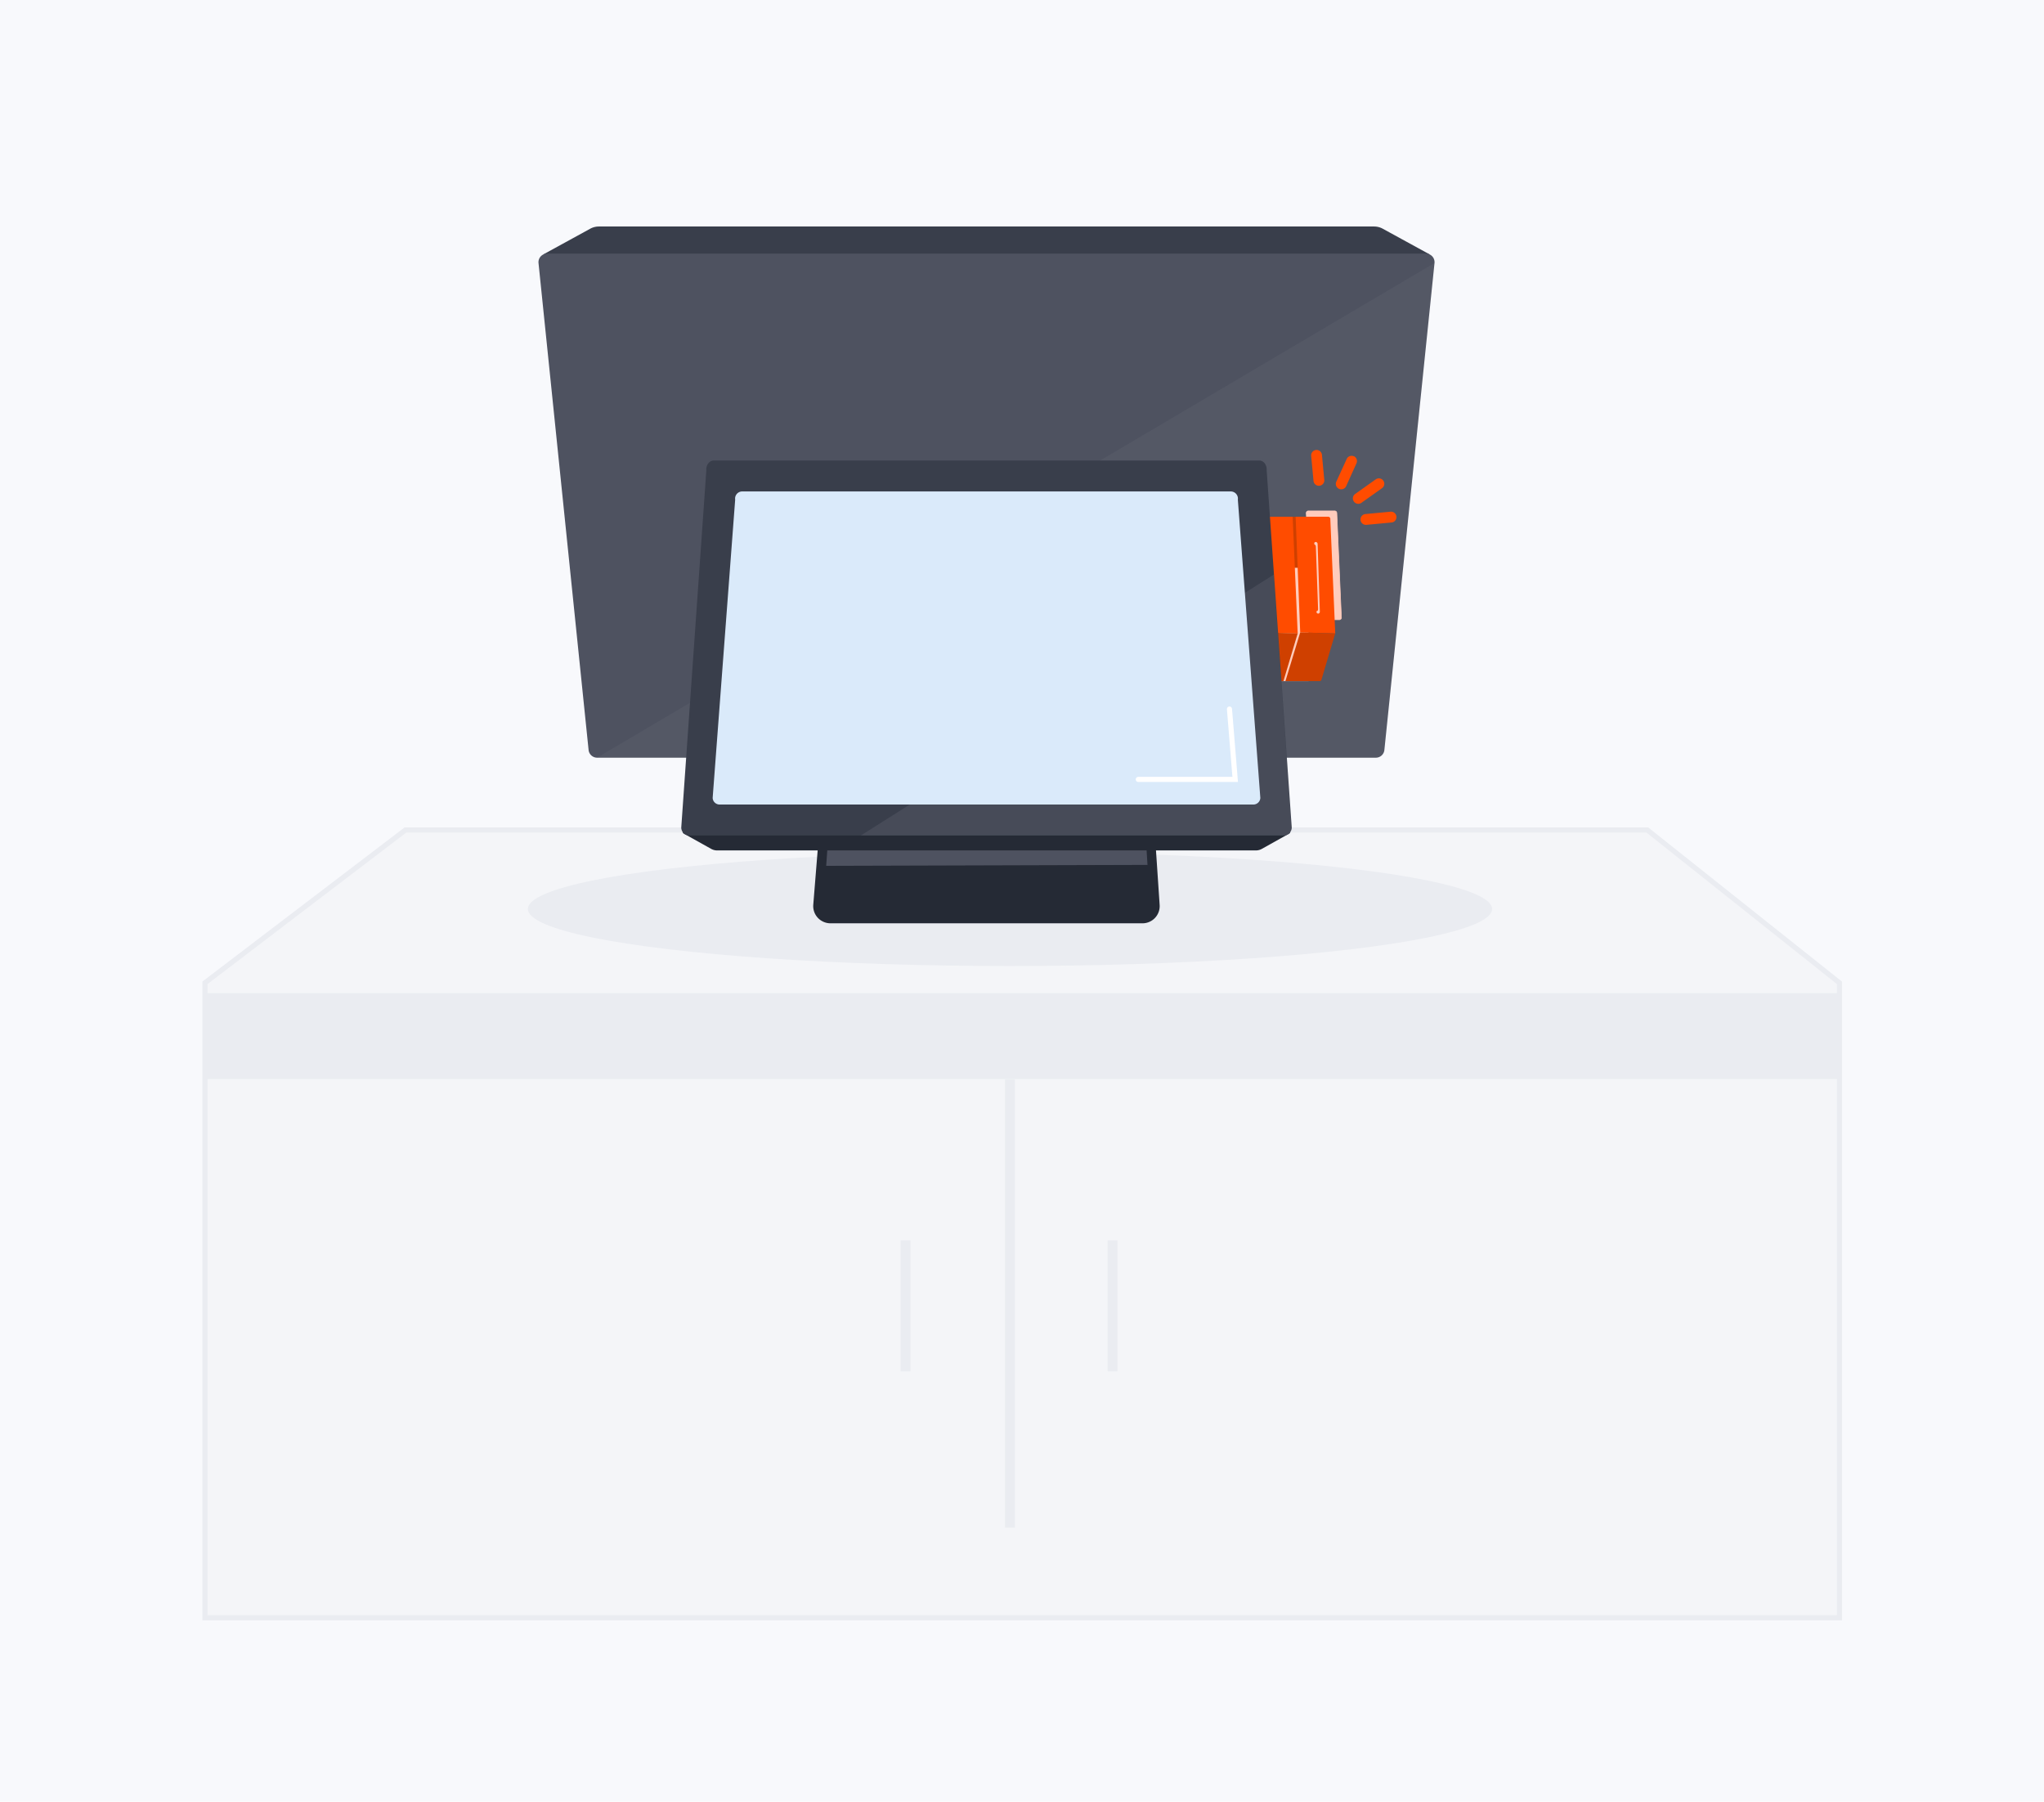 <?xml version="1.0" encoding="UTF-8"?>
<svg xmlns="http://www.w3.org/2000/svg" width="800" height="705.12" viewBox="0 0 800 705.12">
  <defs>
    <style>.a{fill:#f8f9fc;}.b{fill:#c9cad3;opacity:0.1;}.c,.o{fill:none;stroke-width:2px;}.c{stroke:#eaecf1;}.c,.j,.o{stroke-miterlimit:10;}.d,.g,.m{fill:#eaecf1;}.e{fill:#393e4b;}.f{fill:#4e5260;}.g{opacity:0.04;}.h,.j{fill:#ffccbc;}.i{fill:#cf4000;}.j{stroke:#ffccbc;stroke-width:0.25px;}.k{fill:#ff4c00;}.l{fill:#252a35;}.m{opacity:0.08;}.n{fill:#daeafa;}.o{stroke:#fff;stroke-linecap:round;}</style>
  </defs>
  <title>flex-guest-01</title>
  <rect class="a" x="-19.5" y="-40.73" width="839" height="765.99"></rect>
  <polygon class="b" points="645.28 325.27 644.76 324.85 158.68 324.85 81 384.06 80.23 384.65 80.23 420.39 80.23 502.85 80.23 633.17 719.95 633.17 719.95 502.85 719.95 420.39 719.95 384.67 645.28 325.27"></polygon>
  <polygon class="c" points="645.28 325.27 644.76 324.85 158.68 324.85 81 384.06 80.23 384.65 80.23 420.39 80.23 502.85 80.23 633.17 719.95 633.17 719.95 502.85 719.95 420.39 719.95 384.67 645.28 325.27"></polygon>
  <rect class="d" x="80.23" y="388.71" width="639.8" height="33.61"></rect>
  <ellipse class="d" cx="395.3" cy="355.77" rx="188.69" ry="22.32"></ellipse>
  <rect class="d" x="393.36" y="422.48" width="3.86" height="175.43"></rect>
  <rect class="d" x="433.51" y="485.48" width="3.86" height="51.25"></rect>
  <rect class="d" x="352.5" y="485.48" width="3.86" height="51.25"></rect>
  <path class="e" d="M537.8,88.65H234.4a7.08,7.08,0,0,0-3.4.87L212.54,99.63H559.67L541.2,89.52A7.08,7.08,0,0,0,537.8,88.65Z"></path>
  <path class="f" d="M538.49,296.55H233.71a3.36,3.36,0,0,1-3.34-3l-19.6-190.59a3.36,3.36,0,0,1,3.34-3.7h344a3.36,3.36,0,0,1,3.34,3.7L541.83,293.53A3.35,3.35,0,0,1,538.49,296.55Z"></path>
  <path class="g" d="M561.44,102.94,541.83,293.53a3.35,3.35,0,0,1-3.34,3H233.71Z"></path>
  <rect class="h" x="499.06" y="212.56" width="13.09" height="54.03"></rect>
  <path class="i" d="M515.16,222.17H486.92l5.24-19.9,28.94,0Z"></path>
  <path class="j" d="M523.21,200.79,525,241.54a.84.84,0,0,1-.73,1H514.13l-2.87-41.56a.86.86,0,0,1,.73-1l10.49,0A.83.83,0,0,1,523.21,200.79Z"></path>
  <path class="i" d="M514.79,222.17H501.63l5.24-19.9,11.75,0c1,0,1.73,1.28,1.37,2.47Z"></path>
  <path class="k" d="M522.6,247.92l-13.71-.39-1.79-45.28,12.84,0a.82.82,0,0,1,.73.86Z"></path>
  <path class="i" d="M522.6,247.9,517.21,266a.75.75,0,0,1-.68.59H503.1l5.79-19.07Z"></path>
  <path class="h" d="M515.7,212.92a.77.77,0,0,0-.68-.8.59.59,0,0,0-.64.55c0,.31.15.56.31.56s.31.36.33.81l.86,24.23c0,.44-.12.8-.3.79s-.32.23-.31.53a.67.67,0,0,0,.67.57c.36,0,.64-.33.63-.78Z"></path>
  <path class="i" d="M500.08,222.17H486.92l5.24-19.9,13.86,0Z"></path>
  <path class="k" d="M494.18,247.53l-1.78-45.28,13.52,0,.05,1,1.93,44.68Z"></path>
  <path class="i" d="M507.9,247.9l-5.58,18.68H489.45c-.51,0-.86-.64-.68-1.24l5.41-17.83Z"></path>
  <path class="l" d="M447.14,361.37H325.07a6.81,6.81,0,0,1-5-2.17,6.7,6.7,0,0,1-1.76-5.12L324,283.63H449.14l4.73,70.53a6.73,6.73,0,0,1-6.73,7.21Z"></path>
  <polygon class="f" points="448.61 330.31 323.97 330.31 323.36 338.88 449.12 338.51 448.61 330.31"></polygon>
  <path class="l" d="M280.68,332.85H491.52a4.79,4.79,0,0,0,2.37-.62l10.74-6a.62.62,0,0,0-.3-1.17H267.88a.62.62,0,0,0-.3,1.17l10.75,6A4.84,4.84,0,0,0,280.68,332.85Z"></path>
  <path class="e" d="M502.71,327H269.5a3.14,3.14,0,0,1-2.86-3.12l9.81-139.81c-.17-2,1.16-3.83,2.86-3.83H492.9c1.71,0,3,1.78,2.86,3.83l9.81,139.81A3.14,3.14,0,0,1,502.71,327Z"></path>
  <path class="m" d="M498.56,224.88l7,99.89a2.25,2.25,0,0,1-2,2.23H336.91Z"></path>
  <path class="n" d="M490.71,314.88H281.5a2.71,2.71,0,0,1-2.57-2.6l8.81-116.73a2.79,2.79,0,0,1,2.56-3.2H481.91a2.8,2.8,0,0,1,2.57,3.2l8.8,116.73A2.72,2.72,0,0,1,490.71,314.88Z"></path>
  <polyline class="o" points="445.52 305.05 483.44 305.05 481.2 277.51"></polyline>
  <path class="k" d="M534.85,205.41l9.84-.92a2.12,2.12,0,0,0-.4-4.22l-9.84.92a2.12,2.12,0,1,0,.4,4.22Z"></path>
  <path class="k" d="M540.88,191.09a2.12,2.12,0,1,0-2.45-3.46l-8.06,5.72a2.12,2.12,0,0,0,2.45,3.46h0Z"></path>
  <path class="k" d="M529.85,178.58a2.11,2.11,0,0,0-2.74,1l-4.12,9a2.12,2.12,0,0,0,3.85,1.77l4.06-9a2.13,2.13,0,0,0-1-2.81Z"></path>
  <path class="k" d="M516.39,190.12a2.12,2.12,0,0,0,1.92-2.31l-.92-9.84a2.12,2.12,0,0,0-4.22.39l.92,9.85A2.12,2.12,0,0,0,516.39,190.12Z"></path>
</svg>

